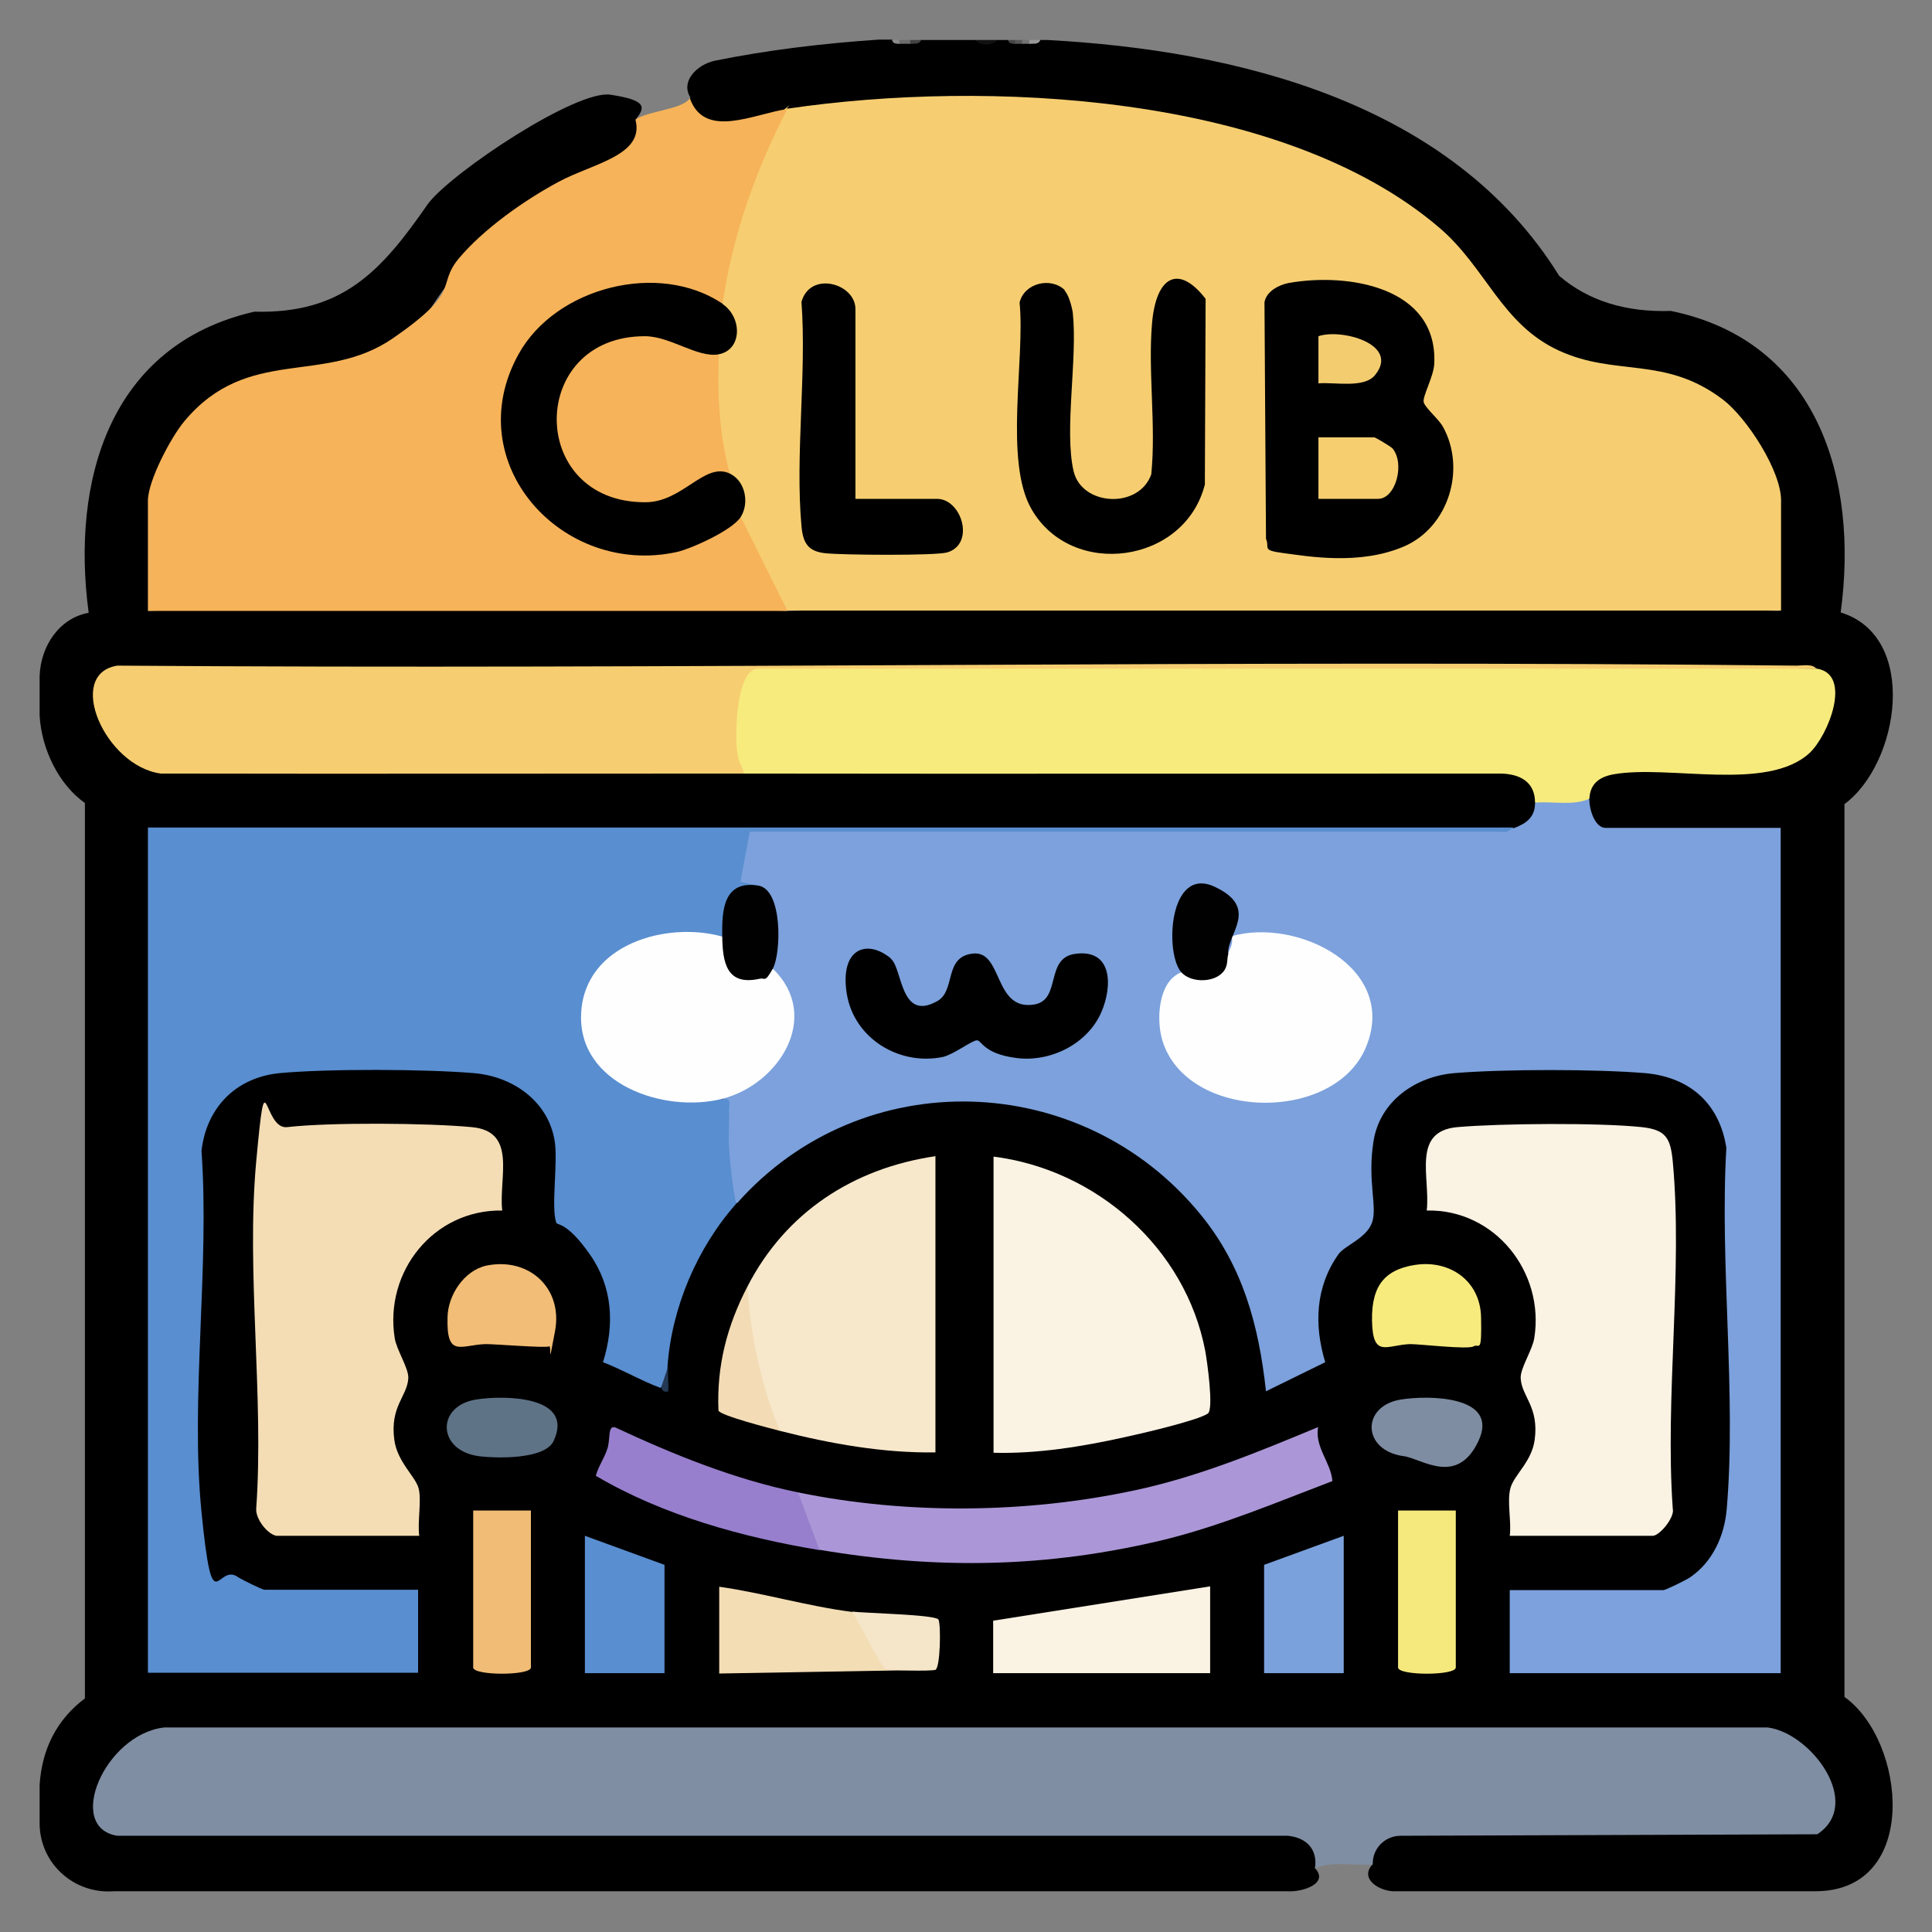 <?xml version="1.0" encoding="UTF-8"?>
<svg id="Capa_1" xmlns="http://www.w3.org/2000/svg" version="1.1" viewBox="0 0 512 512">
  <rect x="0" y="0" width="512" height="512" fill="#808080" stroke="none"/>
  <!-- Generator: Adobe Illustrator 29.5.1, SVG Export Plug-In . SVG Version: 2.1.0 Build 141)  -->
  <defs>
    <style>
      .st0 {
        fill: #233953;
      }

      .st1 {
        fill: #111;
      }

      .st2 {
        fill: #f7e8cc;
      }

      .st3 {
        fill: #010101;
      }

      .st4 {
        fill: #5f7387;
      }

      .st5 {
        fill: #6c6c6c;
      }

      .st6 {
        fill: #ab97d7;
      }

      .st7 {
        fill: #f6ce71;
      }

      .st8 {
        fill: #f6ce70;
      }

      .st9 {
        fill: #9a9a9a;
      }

      .st10 {
        fill: #f5e6ca;
      }

      .st11 {
        fill: #7ca1dc;
      }

      .st12 {
        fill: #987fcd;
      }

      .st13 {
        fill: #f7eb7e;
      }

      .st14 {
        fill: #464646;
      }

      .st15 {
        fill: #f0bc76;
      }

      .st16 {
        fill: #808ea3;
      }

      .st17 {
        fill: #7ba1dc;
      }

      .st18 {
        fill: #f5e97d;
      }

      .st19 {
        fill: #8b8b8b;
      }

      .st20 {
        fill: #fefefe;
      }

      .st21 {
        fill: #f4ddb5;
      }

      .st22 {
        fill: #f3ddb5;
      }

      .st23 {
        fill: #f4cc70;
      }

      .st24 {
        fill: #598ed0;
      }

      .st25 {
        fill: #585858;
      }

      .st26 {
        fill: #f3dcb5;
      }

      .st27 {
        fill: #737373;
      }

      .st28 {
        fill: #f7b359;
      }

      .st29 {
        fill: #faf2e3;
      }

      .st30 {
        fill: #7f8da2;
      }

      .st31 {
        fill: #434343;
      }

      .st32 {
        fill: #f2bd76;
      }
    </style>
  </defs>
  <path d="M236.4,10.6l1.9,1c.8-.7,2.1-.7,2.9,0,.8-.4,1.8-.7,2.9-1h14.4c1.8.8,3.9.8,5.7,0h2.9l1.9,1c.4-.8,1.2-.6,1.9,0,.5-.8,1.2-.6,1.9,0l2.9-1h1.9c50.1,2.7,107.1,16.5,135.6,62.5,7.7,6.6,17.6,9.7,29.6,9.3,38.9,8,49.8,44.5,45,79.9,20.8,6.4,15.6,40,1,50.8v236.6c16.3,11.6,20.2,51.4-7.6,51.5h-111.1c-4.2.3-10.1-3.2-6.3-7.2-4.4-3.8,2.2-9.5,7-9.6l110.2-.3c9.6-8.1-3.2-23.3-12.7-24.5H43.6c-9.5-1.1-25.1,22-12.3,24.8h310.1c5.4,0,12.5,7.3,7,10.6,4,4.1-3.2,6.5-7.3,6.2H30.2c-10.5.8-19.5-7.2-19.7-17.7v-10.5c.6-9.3,4.4-17.2,12-22.9v-237.3c-6.7-4.7-11.5-14-12-23.2v-10.5c.3-7.9,5.2-15.3,13-16.7-4.7-35,5.5-71,43.9-79.8,23.3.6,33.6-10.6,46.1-28.7,6.6-8.5,39.3-30.2,48.3-28.8s9.6,3,6.7,6.5c6.1,2.5-1.9,10.7-6.4,12.4-20.9,7.7-38.1,20.9-49.6,40.4-10.3,10.3-23.6,15.5-39.8,15.8-16.6,2.3-27.4,15.6-31.4,31l-2.1,1.5c.7,0,1.9.3,1.9.9.5,4.9.8,22.6,0,26.9l-1.9,1.4c56.5-2.4,113-2.4,169.5,0,87.8-2.4,175.5-2.4,263.3,0-.7,0-1.8-.3-1.9-.9-.7-5.2-.7-21.8,0-26.9l1.9-1.4-2-.9c-3.5-15.6-15.4-29.5-32-31.7-25-.1-39.3-12.3-52.3-32.7-40.1-41.6-119.1-43.4-173.1-37.2l-3.8-1.4c-4.1,4.2-16.9,6.6-22.2,4.1-2.7-1.3-6.2-4.5-3.6-7-2.8-4.4,1.8-8.8,6.4-9.8,14.3-2.9,28.8-4.6,43.4-5.6h3.8Z"/>
  <path class="st1" d="M264.2,10.6c-1,1.6-4.8,1.5-5.7,0h5.7Z"/>
  <path class="st5" d="M241.2,10.6c.8.3.8.6,0,1-.9,0-1.9,0-2.9,0-.8-.3-.8-.6,0-1h2.9Z"/>
  <path class="st31" d="M244.1,10.6c-.5,1.3-1.8.9-2.9,1v-1h2.9Z"/>
  <path class="st9" d="M275.7,10.6c-.5,1.3-1.8.9-2.9,1-.8-.3-.8-.6,0-1h2.9Z"/>
  <path class="st25" d="M270.9,10.6c.8.3.8.6,0,1-.6,0-1.3,0-1.9,0-.8-.3-.8-.6,0-1h1.9Z"/>
  <path class="st14" d="M269,10.6v1c-.8,0-1.6,0-1.9-1h1.9Z"/>
  <path class="st27" d="M272.8,10.6v1c-.6,0-1.3,0-1.9,0v-1h1.9Z"/>
  <path class="st19" d="M238.3,10.6v1c-.8,0-1.7,0-1.9-1h1.9Z"/>
  <path class="st7" d="M208.7,28.8c52-7.7,130.9-4.3,172.8,31.6,12.3,10.5,16.4,25.5,31.6,32.5s28.1,1.3,43.5,13c6.3,4.8,15.4,18.8,15.4,26.7v29.2c-87.7,0-175.5,0-263.3,0l-2.6-.9c-3.6-7.3-7.3-14.6-10.9-21.9l1.1-2.1c-.7-3.5-1.3-5.5-2.6-9s-.3-1.6-.3-2.5c-3.1-3.4-4.6-8-4.4-13.9-1.4-6.7-.9-12.6,1.5-17.7,1-1.8,2-3.6,2.9-5.6-.8-2.8-1.4-5.4-2-7.8-.4-.8-.7-1.6-.9-2.4-1.6-6.4,10.9-43.7,16-47.9s1.4-1,2.1-1.4Z"/>
  <path class="st11" d="M421.2,211.7c-.1,2.6,1.4,7.7,4.3,7.7h46.4v224h-71.8v-22h40.7c.6,0,6.1-2.7,7.1-3.4,6-4.1,9.1-11,9.7-18.1,2.6-30.5-1.9-64.8-.1-95.7-1.8-11.7-9.6-18.7-21.4-19.8-13.1-1.1-37.7-1.1-50.8,0-10.2.9-19.6,7.4-21.3,18s1.1,17.4-.4,21.6-7.3,6.1-8.9,8.4c-6.1,8.6-6.5,18.7-3.5,28.6l-15.7,7.7c-1.9-17.4-6.1-33.1-17.3-46.8-31.4-38.5-89.8-40.4-122.9-3l-2.2-1.2c-1.5-9.7-2-18.5-1.6-26.5l.8-2.2c12.4-3.8,22.3-18.6,12.3-29.8l.3-2.4-1.4-1.7c1.9-7.2.9-14-2.5-20.3-2-.4-4-.6-6,0-.9-.3.7-14.4,3.2-14.8,67.7.3,135.4.2,202.9-.5,3.3-1.2,5.7-2.9,5.7-6.7,1.5-2.1,4.5-2.7,9.1-1.8,2.4-.7,4.2-.4,5.3.9Z"/>
  <path class="st24" d="M401.1,219.4c-.8.3-1.8,1.5-3.2,1h-199.2c0-.1-2.5,13.3-2.5,13.3l4.8,1-1.3,1.8c-6-.7-6.4,5.1-6.4,9.8l-1.9,1.9-1.9,1.5c-44.6-5.8-44.5,45.7,0,40l1.8,1.6c2.9-.5,1.8,1.5,1.9,3.3.1,3.2-.2,6.4,0,9.6s.9,10.5,1.9,14.8c-10.3,11.6-17.1,27.5-18.2,43.1,0,2.9-.7,4.8-1.9,5.7-5.3-2-10-4.8-15.2-6.8,3.1-9.9,2.6-19.9-3.5-28.6s-8.6-7.6-8.9-8.4c-1.4-4.2.5-15.8-.4-21.6-1.7-10.6-11.1-17.1-21.3-18-12.9-1.1-39-1.2-51.7,0-11.6,1.2-19.3,9.2-20.6,20.6,2.2,30.7-3,65.6,0,95.7s4,13.3,9.6,17.2c1,.7,6.5,3.4,7.1,3.4h40.7v22H39.2v-224h361.9Z"/>
  <path class="st16" d="M363.8,494.1c-5,.4-10.6-1-15.3,1,.7-5.1-2.3-8.1-7.2-8.6H31.1c-13.9-2.2-3.3-26.9,12.4-28.7h425c11.5,1.5,25.4,20.2,13.1,28.3l-110.6.4c-4.1.1-7.4,3.5-7.2,7.7Z"/>
  <path class="st28" d="M208.7,28.8c-8.4,16.2-14.6,33.6-17.2,51.7l-2.6.6c-27.1-14.8-64.3,10.8-52,41.8,9.1,23,38.9,29.4,57.3,13.6l2.1.5,12.4,24.9c-56.5,0-113,0-169.5,0v-29.2c0-5.3,6.1-16.8,9.6-21,16.9-20.3,37-9.4,55.4-22.1s11.4-13.8,17.3-21c6.6-7.9,17.4-15.5,26.5-20.4s22.9-7,20.4-16.5c3.1-2.3,12.7-2.7,14.4-5.7,3.9,11,16.9,4.2,25.8,2.9Z"/>
  <path class="st13" d="M481.5,177.2c9.5,1.5,3,17.8-2,22.4-11.3,10.3-37.2,3-51.9,5.6-3.8.7-6.2,2.5-6.4,6.5-4.4,1.9-9.7.6-14.4,1,0-5.5-4-7.6-9.1-7.7-66.9,0-133.8.1-200.6,0-6.3-1.5-3.9-23.8-1-26.6s2.4-1.5,4.2-1.6c93.7-.6,187.4-.5,281.1.4Z"/>
  <path class="st7" d="M481.5,177.2H200.5c-5.4,1-5.7,17.1-5.2,21.5s1.6,4.1,1.8,6.3c-51.5,0-103,.1-154.5,0-14.8-2-25.4-26.4-11.5-28.6,148.4,1.1,296.8-1.6,445.1,0,1.6,0,4.3-.6,5.3,1Z"/>
  <path class="st29" d="M400.1,407c.5-3.8-.8-9.2.2-12.7s5.6-6.9,6.4-12.7c1.2-8.8-3.4-11.4-3.7-16.3-.2-2.6,3.1-7.5,3.6-10.7,2.8-17.5-10.5-34.2-28.5-33.8,1-8.7-4.1-21,8.1-22.1,11.5-1,37.5-1.2,48.9,0,6.4.7,7.6,2.9,8.2,9.1,2.7,29.1-2.1,62.4,0,92,.6,2.3-3.5,7.2-5.3,7.2h-37.8Z"/>
  <path class="st21" d="M73.2,407c-2.4-.5-5.5-4.5-5.3-7.2,2.1-29.6-2.7-62.8,0-92s1.7-8.3,8.2-9.1c11.3-1.3,37.3-1.1,48.9,0,12.2,1.1,7.1,13.4,8.1,22.1-18.1-.3-31.3,16.1-28.5,33.8.5,3.2,3.8,8.1,3.6,10.7-.3,4.8-4.9,7.4-3.7,16.3.8,5.8,5.5,9.6,6.4,12.7s-.3,8.9.2,12.7h-37.8Z"/>
  <path class="st29" d="M263.2,306.5c27.3,3.4,51,24.2,56.2,51.5.5,2.7,2.3,15.4.7,16.6-2.8,1.9-18,5.4-22.2,6.3-11.3,2.5-23,4.4-34.6,4.1v-78.5Z"/>
  <path class="st2" d="M198.1,340.9c10.1-19.6,28-31.3,49.8-34.5v78.5c-13.9.2-27.8-2.3-41.2-5.7l-3.1-2.6c-4.3-10.3-7.9-24.8-5.5-35.7Z"/>
  <path class="st6" d="M211.5,395.5c28.7,5.9,60.4,5.6,89-.5,17-3.6,32.9-10.2,48.8-16.8-.9,5.4,3.4,9.3,3.8,14.3-14.7,5.6-29.1,11.7-44.4,15.5-31,7.5-60.2,8-91.6,2.7-3.7-1.9-7.9-11.9-5.7-15.3Z"/>
  <polygon class="st29" points="320.7 420.4 320.7 443.4 263.2 443.4 263.2 429.5 320.7 420.4"/>
  <path class="st12" d="M211.5,395.5l5.7,15.3c-20.4-3.4-41.5-9.2-59.3-19.7.7-2.6,2.3-4.7,3.1-7.3s0-6.2,2.1-5.5c15.4,7.2,31.7,13.8,48.4,17.2Z"/>
  <path class="st22" d="M225.9,427.1l2.7,1.2c2.4,4.1,4.7,8.2,7,12.4h11s1.4,1.8,1.4,1.8l-57.4,1v-23c11.9,1.7,23.5,5.2,35.4,6.7Z"/>
  <polygon class="st17" points="356.1 407 356.1 443.4 335 443.4 335 414.7 356.1 407"/>
  <polygon class="st24" points="176.1 414.7 176.1 443.4 155 443.4 155 407 176.1 414.7"/>
  <path class="st15" d="M140.7,400.3v41.6c0,2.2-15.3,2.2-15.3,0v-41.6h15.3Z"/>
  <path class="st18" d="M385.8,400.3v41.6c0,2.2-15.3,2.2-15.3,0v-41.6h15.3Z"/>
  <path class="st32" d="M128.9,335.4c11.2-2.3,20.3,5.9,18.2,17.3s-.8,3.6-1.6,4.1-14-.6-16.8-.6c-6.6.2-10.4,3.8-10.1-7.1.1-5.9,4.4-12.4,10.3-13.7Z"/>
  <path class="st13" d="M374,335.4c9.5-2,18.3,3.6,18.5,13.7s-.5,6.8-2,7.7-14-.6-16.8-.6c-6.2.2-9.9,3.9-10.1-6.2s4.2-13.3,10.3-14.6Z"/>
  <path class="st4" d="M126.1,370.9c7.3-1.2,26.3-1.1,20.6,11-2.3,4.9-15.1,4.6-19.8,4-11.1-1.5-11.3-13.3-.8-15Z"/>
  <path class="st30" d="M371.2,370.9c7.3-1.2,26.3-1.1,20.6,11s-15.1,4.6-19.8,4c-11.1-1.5-11.3-13.3-.8-15Z"/>
  <path class="st26" d="M206.7,379.2c-2.3-.6-16-4.1-16.3-5.4-.5-11.9,2.3-22.5,7.7-32.9.7,12.7,3.7,26.5,8.6,38.3Z"/>
  <path class="st10" d="M225.9,427.1c3.5.4,22.1.8,22.8,2.1s.5,12.8-.8,13.3-12.6.1-13.2-.2c-1.3-.7-7.3-12.9-8.8-15.1Z"/>
  <path class="st0" d="M177.1,362c-.2,2.2.1,4.5,0,6.7-1.7.5-1.7-.9-1.9-1l1.9-5.7Z"/>
  <path d="M341.5,75c15.7-2.8,39.5,1,38.6,21.3-.1,3.4-3.2,8.8-2.8,10.3s4,4.5,5.1,6.5c6.2,11.2,1.5,26.6-10.3,31.7s-25.6,2.6-31.8,1.8-3.7-1.3-4.8-3.8l-.4-62.7c.5-2.9,3.8-4.6,6.4-5.1Z"/>
  <path d="M282.1,77c1.1,1,2,4.4,2.2,5.9,1.3,12.1-2.3,31.1.2,41.9,2.1,9.3,17.3,10.2,20.6.9,1.3-13-.9-27.2.2-40s7.2-15.6,14.2-6.5l-.2,49.2c-5.3,21-35.2,25.1-45.9,6.6-7.4-12.7-1.7-39.9-3.2-54.8,1.2-5.2,8.3-6.9,12-3.3Z"/>
  <path d="M191.4,80.5c5.4,3.6,5.3,12.3-1,13.4-.3,2.3-1.5,2.3-3.4,1.9-13.6-6.6-33-7.6-37.1,10.8-4.9,21.7,21.2,32.2,36,17.8,3.1-1.4,6.2-2.7,7.5,1.1,4.2,2,5.2,7.9,2.9,11.5s-13.3,8.5-17,9.3c-30.3,6.6-57.8-23.6-41.9-52.4,9.8-17.8,37.2-24.8,54.1-13.4Z"/>
  <path class="st28" d="M190.5,93.9c-.4,10.6.1,21.3,2.9,31.6-6.7-3.2-12.5,7.7-22.5,7.6-31.2,0-31.1-44,0-44,6.8,0,13.9,5.8,19.6,4.8Z"/>
  <path d="M226.8,132.2h21.5c6.6,0,10.2,12,2.7,14.2-3.1.9-28.1.7-32.4.2s-5.8-2.5-6.2-7.2c-1.7-18.8,1.4-40.3,0-59.4,2.3-8.3,14.3-4.9,14.3,1.9v50.3Z"/>
  <path class="st20" d="M313,257.7l2.2-.6c3.3,1.6,8.2.9,8.1-3.4l2.1-.8c.5-1.6,1.5-2.7,1-4.8,17.5-5,44.3,8.5,35.6,29.4-8.4,20.3-47.6,19.6-54-1.9-1.6-5.4-1.1-15.5,5-17.9Z"/>
  <path class="st20" d="M191.4,248.1l2,1.8c-.2,7.3,3.6,9.6,11.4,6.8,13,12.6,1.8,30.6-13.4,34.5-15.4,3.9-38.2-3.9-37.4-22.5s22.8-24.6,37.4-20.5Z"/>
  <path d="M236.1,254.1c3.1,2.5,2.4,16.8,12.3,11.2,5-2.8,1.6-11.8,9.5-12.6s5.4,15.3,16.2,13.5c7.2-1.2,2.8-12.2,10.7-13.4,10.1-1.5,10.1,8.6,7,15.6-3.7,8.3-13.4,13.1-22.3,12s-9.3-4.7-10.6-4.7-6.1,3.7-9,4.4c-11.6,2.4-23.6-4.9-25.5-16.8s5.3-14.6,11.7-9.3Z"/>
  <path class="st3" d="M325.5,252.9c-.4,1.2,0,2.6-1,4.2-2.2,3.4-8.8,3.5-11.4.6-4.5-4.9-3.4-28.4,8.8-22.7s3,12.7,3.6,18Z"/>
  <path class="st3" d="M201,234.7c6.5,1.1,6,18.1,3.8,22s-1.9,2.3-3.6,2.7c-8.7,1.9-9.7-4.4-9.8-11.3s.3-14.9,9.6-13.4Z"/>
  <path class="st8" d="M349.4,132.2v-16.3h14.8c.3,0,4.3,2.4,4.8,2.9,3.4,4,.9,13.4-3.8,13.4h-15.8Z"/>
  <path class="st23" d="M364.4,99.4c-2.9,3.6-10.8,1.8-15,2.2v-12.5c6-2.1,21.7,2.1,15,10.3Z"/>
</svg>